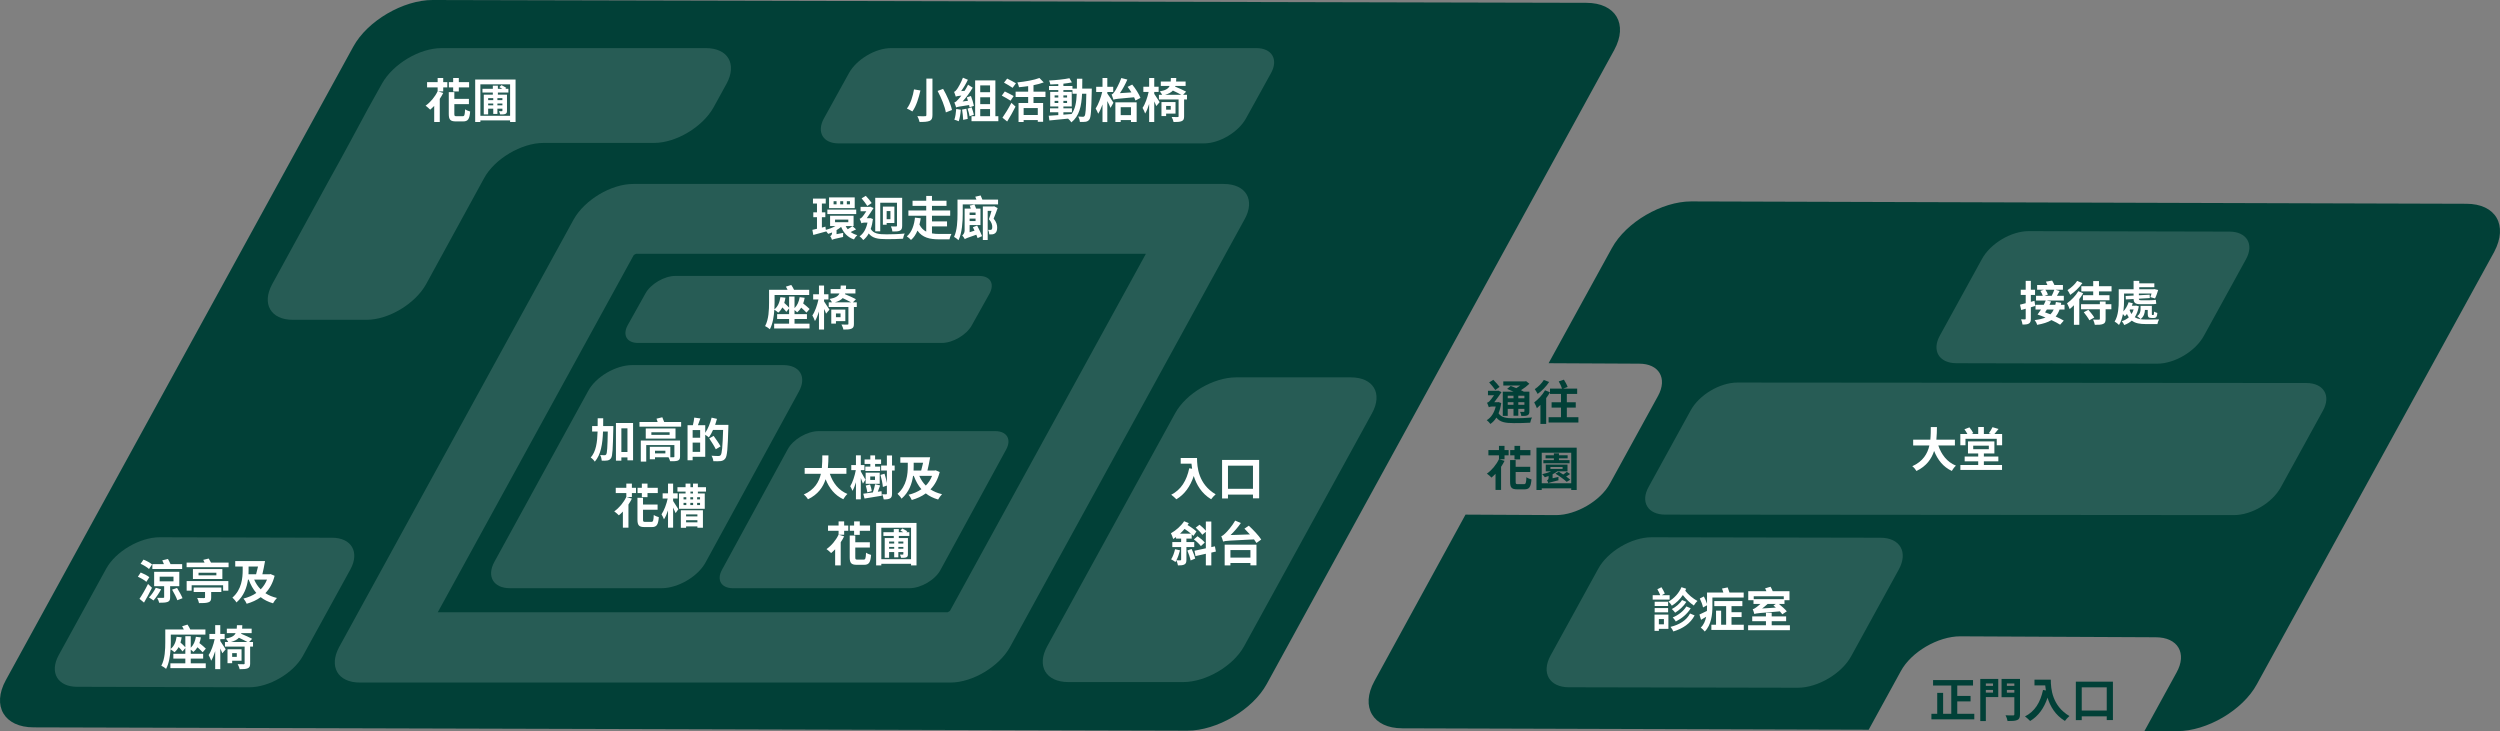 <svg width="530" height="155" viewBox="0 0 530 155" fill="none" xmlns="http://www.w3.org/2000/svg">
<rect x="0" y="0" width="530" height="155" fill="#808080" stroke="none"/>
<path d="M342.215 10.6C345.217 5.1 342.515 0.6 336.31 0.6L91.705 0C85.499 0 77.893 4.4 74.891 9.9L1.229 144.2C-1.774 149.7 0.928 154.2 7.134 154.2L251.739 154.9C257.944 154.9 265.55 150.5 268.553 145L342.215 10.6Z" fill="#014037"/>
<path d="M269.454 15.5C271.055 12.6 269.654 10.2 266.351 10.2H188.886C185.583 10.2 181.58 12.6 179.979 15.5L174.674 25.1C173.073 28 174.474 30.4 177.777 30.4H255.242C258.545 30.4 262.548 28 264.149 25.1L269.454 15.5Z" fill="white" fill-opacity="0.15"/>
<path d="M209.804 62.2C210.905 60.1 209.904 58.5 207.602 58.5H143.148C140.846 58.5 137.943 60.2 136.842 62.2L133.039 69C131.938 71.1 132.939 72.7 135.241 72.7H199.695C201.997 72.7 204.9 71 206.001 69L209.804 62.2Z" fill="white" fill-opacity="0.15"/>
<path d="M154.057 17.7C156.259 13.6 154.357 10.2 149.653 10.2H93.606C88.902 10.2 83.298 13.6 80.996 17.7L78.093 22.9C75.891 27 72.288 33.7 69.986 37.8L57.676 60.3C55.474 64.4 57.376 67.8 62.08 67.8H77.693C82.397 67.8 88.001 64.4 90.303 60.3L102.614 37.8C104.816 33.7 110.52 30.3 115.224 30.3H138.644C143.348 30.3 148.953 26.9 151.255 22.8L154.057 17.7Z" fill="white" fill-opacity="0.15"/>
<path d="M242.932 53.8L201.397 129.5C201.297 129.6 201.096 129.7 200.896 129.8H92.806L134.34 54.1C134.441 54 134.641 53.9 134.841 53.8H242.932V53.8ZM259.445 39H134.24C129.536 39 123.932 42.4 121.63 46.5L71.888 137.2C69.686 141.3 71.588 144.7 76.292 144.7H201.497C206.201 144.7 211.805 141.3 214.107 137.2L263.849 46.5C266.151 42.4 264.149 39 259.445 39Z" fill="white" fill-opacity="0.15"/>
<path d="M290.872 87.6C293.174 83.4 291.172 80 286.368 80H262.048C257.243 80 251.439 83.4 249.137 87.6L222.014 137C219.712 141.2 221.714 144.6 226.518 144.6H250.838C255.642 144.6 261.447 141.2 263.749 137L290.872 87.6Z" fill="white" fill-opacity="0.15"/>
<path d="M169.37 83C171.071 79.9 169.57 77.4 166.067 77.4H134.04C130.537 77.4 126.234 79.9 124.632 83L104.816 119.1C103.114 122.2 104.615 124.7 108.118 124.7H140.245C143.748 124.7 148.052 122.2 149.653 119.1L169.37 83Z" fill="white" fill-opacity="0.15"/>
<path d="M213.307 95.3C214.508 93.1 213.407 91.4 211.005 91.4H173.573C171.071 91.4 168.069 93.2 166.968 95.3L153.056 120.8C151.855 123 152.956 124.7 155.358 124.7H192.789C195.292 124.7 198.294 122.9 199.395 120.8L213.307 95.3Z" fill="white" fill-opacity="0.15"/>
<path d="M74.29 120.7C76.292 117 74.49 114 70.387 114L33.856 113.9C29.653 113.9 24.548 116.9 22.547 120.5L12.438 138.9C10.437 142.6 12.238 145.6 16.341 145.6L52.872 145.7C57.076 145.7 62.18 142.7 64.181 139.1L74.29 120.7Z" fill="white" fill-opacity="0.15"/>
<path d="M522.866 43.2L358.528 42.7C352.323 42.7 344.717 47.1 341.714 52.6L328.303 77L347.519 77.1C351.723 77.1 353.524 80.2 351.523 83.9L341.314 102.5C339.312 106.2 334.108 109.2 329.904 109.2L310.688 109.1L291.372 144.4C288.37 149.9 291.072 154.4 297.277 154.4L396.16 154.7L402.966 142.3C405.168 138.2 410.872 134.9 415.576 134.9L457.011 135.1C461.715 135.1 463.717 138.5 461.415 142.6L454.609 155H461.615C467.82 155 475.427 150.6 478.429 145.1L528.771 53.4C531.774 47.7 529.071 43.2 522.866 43.2Z" fill="#014037"/>
<path d="M476.127 55C477.929 51.8 476.327 49.1 472.624 49.1L430.088 49C426.385 49 421.982 51.6 420.18 54.9L411.273 71.1C409.471 74.3 411.073 77 414.776 77L457.311 77.1C461.014 77.1 465.418 74.5 467.22 71.2L476.127 55Z" fill="white" fill-opacity="0.15"/>
<path d="M492.441 87.1C494.242 83.9 492.641 81.2 488.938 81.2L368.337 81.1C364.634 81.1 360.23 83.7 358.428 87L349.521 103.2C347.719 106.4 349.321 109.1 353.024 109.1L473.625 109.2C477.328 109.2 481.732 106.6 483.533 103.3L492.441 87.1Z" fill="white" fill-opacity="0.15"/>
<path d="M402.565 120.7C404.567 117 402.766 114 398.662 114L350.121 113.9C345.918 113.9 340.814 116.9 338.812 120.6L328.703 139C326.702 142.7 328.503 145.7 332.607 145.7L381.147 145.8C385.351 145.8 390.455 142.8 392.457 139.1L402.565 120.7Z" fill="white" fill-opacity="0.15"/>
<path d="M38.62 119.59H36.15C36.01 119.25 35.79 118.83 35.61 118.5L34.4 118.79C34.51 119.03 34.64 119.32 34.75 119.59H32.3V120.63H38.62V119.59ZM32.24 119.66C31.85 119.3 31.04 118.88 30.42 118.64L29.81 119.52C30.43 119.8 31.21 120.27 31.59 120.63L32.24 119.66ZM31.66 122.36C31.24 122.02 30.44 121.61 29.83 121.37L29.23 122.27C29.86 122.54 30.65 123 31.03 123.35L31.66 122.36ZM31.38 123.8C30.81 124.96 30.09 126.2 29.57 126.95L30.53 127.75C31.11 126.78 31.71 125.64 32.22 124.61L31.38 123.8ZM33.03 124.61C32.67 125.33 32.11 126.13 31.58 126.66C31.85 126.81 32.31 127.13 32.54 127.3C33.07 126.7 33.72 125.75 34.16 124.93L33.03 124.61ZM33.85 122.26H36.78V123.24H33.85V122.26ZM38.01 124.28V121.22H32.68V124.28H34.8V126.61C34.8 126.71 34.74 126.74 34.58 126.75C34.42 126.75 33.82 126.75 33.31 126.74C33.48 127.03 33.68 127.47 33.73 127.78C34.52 127.78 35.09 127.77 35.52 127.61C35.96 127.44 36.07 127.17 36.07 126.62V124.28H38.01ZM36.48 125C36.89 125.7 37.39 126.64 37.59 127.25L38.7 126.82C38.47 126.25 37.97 125.35 37.54 124.65L36.48 125ZM41.06 125.51H43.47V126.62C43.47 126.75 43.41 126.79 43.23 126.8C43.05 126.8 42.34 126.8 41.8 126.77C41.96 127.08 42.13 127.52 42.19 127.86C43.03 127.86 43.68 127.86 44.15 127.7C44.63 127.55 44.77 127.27 44.77 126.67V125.51H46.93V124.55H41.06V125.51ZM39.57 125.22H40.63V124.08H47.3V125.22H48.41V123.19H39.57V125.22ZM45.87 121.97H42.09V121.42H45.87V121.97ZM40.9 120.64V122.75H47.14V120.64H40.9ZM44.73 119.27C44.59 118.99 44.4 118.67 44.25 118.41L43.09 118.69C43.17 118.86 43.28 119.07 43.37 119.27H39.56V120.24H48.46V119.27H44.73ZM56.6 122.88C56.29 123.68 55.84 124.37 55.27 124.94C54.68 124.36 54.22 123.66 53.89 122.88H56.6ZM52.7 120.1H54.7C54.57 120.67 54.43 121.25 54.29 121.75H52.68C52.69 121.44 52.7 121.15 52.7 120.87V120.1ZM57.35 121.7L57.13 121.75H55.62C55.82 120.92 56.03 119.86 56.19 118.94H49.87V120.1H51.45V120.86C51.45 122.48 51.25 125 49.27 126.69C49.53 126.92 49.96 127.41 50.13 127.72C51.73 126.33 52.34 124.51 52.57 122.88H52.72C53.14 123.98 53.66 124.93 54.34 125.71C53.55 126.26 52.62 126.65 51.61 126.89C51.86 127.16 52.16 127.66 52.3 128C53.41 127.67 54.42 127.23 55.27 126.6C56 127.18 56.86 127.6 57.88 127.9C58.07 127.56 58.43 127.04 58.71 126.77C57.77 126.55 56.96 126.21 56.26 125.75C57.16 124.82 57.83 123.62 58.22 122.07L57.35 121.7ZM40.44 139.63H43.07V138.6H40.44V137.74C40.66 137.9 40.89 138.1 41 138.22C41.33 137.95 41.62 137.61 41.86 137.22C42.29 137.6 42.73 138.01 42.97 138.28L43.64 137.51C43.33 137.19 42.78 136.74 42.27 136.33C42.41 135.97 42.52 135.56 42.59 135.13L41.53 135C41.38 135.95 41.03 136.76 40.44 137.32V134.87H39.29V137.22C39.04 136.94 38.64 136.55 38.26 136.22C38.37 135.88 38.45 135.51 38.51 135.11L37.44 135C37.29 136.08 36.91 137.01 36.17 137.58C36.2 137.07 36.21 136.59 36.21 136.16V134.54H43.55V133.44H40.34C40.18 133.1 39.97 132.73 39.75 132.41L38.61 132.77C38.74 132.97 38.86 133.2 38.97 133.44H35.04V136.15C35.04 137.62 34.98 139.71 34.2 141.13C34.48 141.25 35 141.6 35.21 141.8C35.82 140.67 36.07 139.07 36.16 137.65C36.42 137.82 36.82 138.11 36.99 138.28C37.34 137.99 37.63 137.62 37.87 137.18C38.2 137.51 38.52 137.86 38.7 138.11L39.29 137.39V138.6H36.75V139.63H39.29V140.62H36.12V141.64H43.62V140.62H40.44V139.63ZM46.7 135.49H47.63V134.39H46.7V132.53H45.62V134.39H44.39V135.49H45.51C45.26 136.68 44.77 138.09 44.22 138.87C44.4 139.19 44.67 139.73 44.77 140.07C45.09 139.57 45.37 138.84 45.62 138.04V141.86H46.7V137.49C46.88 137.86 47.04 138.22 47.13 138.49L47.85 137.65C47.69 137.38 47.02 136.35 46.7 135.9V135.49ZM50.2 138.46V139.25H49.22V138.46H50.2ZM51.21 140.08V137.64H48.23V140.6H49.22V140.08H51.21ZM48.98 136.1C49.76 135.88 50.29 135.6 50.65 135.2C51.27 135.5 51.97 135.83 52.45 136.1H48.98ZM53.64 136.1H52.81L53.46 135.43C52.91 135.12 51.91 134.69 51.12 134.36L51.17 134.22H53.35V133.28H51.33C51.35 133.05 51.36 132.8 51.37 132.54H50.23C50.22 132.8 50.21 133.05 50.19 133.28H48.09V134.22H49.96C49.69 134.8 49.11 135.15 47.87 135.38C48.04 135.55 48.26 135.85 48.38 136.1H47.69V137.08H51.86V140.65C51.86 140.78 51.81 140.82 51.65 140.82C51.48 140.82 50.92 140.82 50.39 140.8C50.55 141.1 50.75 141.56 50.8 141.87C51.57 141.87 52.12 141.85 52.51 141.68C52.92 141.51 53.03 141.22 53.03 140.67V137.08H53.64V136.1Z" fill="white"/>
<path d="M96.07 19.39H97.27V18.53H99.45V17.41H97.27V16.53H96.07V17.41H95.16V18.53H96.07V19.39ZM93.96 16.53H92.78V17.41H90.54V18.53H92.78V19.34C92.22 20.53 91.25 21.69 90.22 22.41C90.5 22.6 90.98 23.02 91.2 23.25C91.48 23.02 91.76 22.74 92.05 22.45V25.87H93.23V20.96C93.51 20.55 93.75 20.13 93.96 19.71L92.88 19.37H93.96V18.53H94.83V17.41H93.96V16.53ZM96.81 24.64C96.38 24.64 96.32 24.58 96.32 24.14V22.07H99.41V20.96H96.32V19.53H95.14V24.14C95.14 25.37 95.47 25.74 96.66 25.74H98.18C99.22 25.74 99.54 25.25 99.67 23.64C99.35 23.56 98.86 23.36 98.6 23.17C98.54 24.4 98.47 24.64 98.07 24.64H96.81ZM106.51 21.23H105.45V20.81H106.51V21.23ZM105.45 22.33V21.95H106.51V22.33H105.45ZM103.49 22.33V21.95H104.57V22.33H103.49ZM104.57 20.81V21.23H103.49V20.81H104.57ZM107.78 19.62V18.83H107.13L107.34 18.63C107.09 18.46 106.65 18.22 106.31 18.05L105.87 18.47C106.06 18.57 106.29 18.7 106.5 18.83H105.55V18.16H104.48V18.83H102.28V19.62H104.48V20.07H102.56V24.25H103.49V23.04H104.57V24.15H105.45V23.04H106.51V23.46C106.51 23.55 106.48 23.57 106.38 23.58C106.3 23.58 106.03 23.58 105.78 23.57C105.87 23.77 105.99 24.04 106.03 24.26C106.52 24.26 106.89 24.26 107.14 24.15C107.41 24.03 107.48 23.86 107.48 23.46V20.07H105.55V19.62H107.78ZM101.84 24.55V17.88H108.14V24.55H101.84ZM100.74 16.86V25.87H101.84V25.52H108.14V25.87H109.3V16.86H100.74Z" fill="white"/>
<path d="M196.39 16.67V24.38C196.39 24.57 196.31 24.64 196.09 24.64C195.87 24.65 195.13 24.65 194.48 24.62C194.66 24.95 194.88 25.51 194.95 25.86C195.92 25.86 196.6 25.82 197.07 25.63C197.51 25.44 197.68 25.11 197.68 24.38V16.67H196.39ZM198.77 19.28C199.56 20.74 200.32 22.62 200.52 23.83L201.82 23.32C201.57 22.07 200.75 20.26 199.94 18.84L198.77 19.28ZM193.77 18.95C193.56 20.25 193.06 22 192.26 23.01C192.57 23.15 193.12 23.43 193.42 23.63C194.25 22.53 194.79 20.67 195.13 19.18L193.77 18.95ZM206.47 22.44C206.37 21.9 206.1 21.02 205.84 20.35L204.97 20.63C205.05 20.86 205.14 21.11 205.21 21.37L204.07 21.51C204.85 20.65 205.62 19.61 206.22 18.59L205.23 17.96C205.02 18.4 204.76 18.84 204.5 19.26L203.76 19.31C204.29 18.6 204.8 17.73 205.19 16.91L204.14 16.47C203.75 17.54 203.08 18.65 202.87 18.93C202.64 19.23 202.47 19.42 202.26 19.47C202.39 19.76 202.56 20.26 202.62 20.48C202.77 20.41 203.01 20.35 203.81 20.26C203.52 20.65 203.27 20.93 203.14 21.07C202.82 21.44 202.59 21.65 202.32 21.71C202.46 22.01 202.64 22.57 202.7 22.78C202.94 22.66 203.3 22.59 205.45 22.27C205.49 22.45 205.53 22.61 205.54 22.76L206.47 22.44ZM202.72 23.1C202.66 23.9 202.54 24.8 202.32 25.38C202.57 25.44 203.04 25.6 203.25 25.71C203.46 25.11 203.63 24.15 203.69 23.26L202.72 23.1ZM203.96 23.23C204.07 23.92 204.18 24.83 204.19 25.41L205.15 25.21C205.12 24.62 205 23.75 204.87 23.05L203.96 23.23ZM205.12 23.03C205.29 23.54 205.49 24.21 205.54 24.65L206.46 24.33C206.36 23.89 206.18 23.25 205.98 22.75L205.12 23.03ZM207.81 23.12H209.89V24.63H207.81V23.12ZM209.89 18.11V19.55H207.81V18.11H209.89ZM209.89 22.07H207.81V20.62H209.89V22.07ZM211.02 24.63V17.04H206.73V24.63H205.96V25.7H211.65V24.63H211.02ZM215.38 17.66C214.95 17.38 214.08 16.94 213.52 16.66L212.85 17.52C213.43 17.85 214.28 18.32 214.67 18.62L215.38 17.66ZM214.9 20.36C214.46 20.09 213.57 19.66 213.02 19.39L212.38 20.27C212.97 20.59 213.83 21.06 214.24 21.35L214.9 20.36ZM213.52 25.76C214.13 24.79 214.76 23.65 215.29 22.6L214.42 21.8C213.82 22.96 213.05 24.2 212.52 24.95L213.52 25.76ZM220.01 24.38H217.01V22.91H220.01V24.38ZM221.64 20.57V19.43H219.1V18.06C219.88 17.91 220.63 17.71 221.27 17.47L220.36 16.53C219.26 16.97 217.38 17.3 215.68 17.47C215.82 17.74 215.98 18.2 216.03 18.49C216.65 18.43 217.32 18.36 217.97 18.26V19.43H215.31V20.57H217.97V21.83H215.93V25.87H217.01V25.46H220.01V25.82H221.14V21.83H219.1V20.57H221.64ZM225.44 23.8H227.25V22.96H225.44V22.57H227.21V19.48H225.44V19.09H227.36V19.87H228.27C228.2 21.66 227.96 23.09 227.18 24.17C226.6 24.22 226.01 24.27 225.44 24.31V23.8ZM223.58 21.83V21.38H224.36V21.83H223.58ZM226.22 21.38V21.83H225.44V21.38H226.22ZM225.44 20.67V20.23H226.22V20.67H225.44ZM223.58 20.23H224.36V20.67H223.58V20.23ZM229.43 18.78C229.45 18.12 229.45 17.42 229.45 16.69H228.31C228.31 17.43 228.31 18.12 228.3 18.78H227.36V18.23H225.44V17.74C226.09 17.67 226.71 17.58 227.24 17.47L226.72 16.58C225.62 16.82 223.89 16.99 222.41 17.07C222.52 17.3 222.63 17.67 222.67 17.91C223.21 17.9 223.78 17.87 224.36 17.83V18.23H222.39V19.09H224.36V19.48H222.64V22.57H224.36V22.96H222.6V23.8H224.36V24.4C223.59 24.45 222.89 24.5 222.33 24.54L222.47 25.54C223.55 25.45 224.99 25.3 226.43 25.15C226.69 25.37 226.98 25.7 227.13 25.94C228.81 24.61 229.27 22.55 229.4 19.87H230.3C230.24 23.1 230.14 24.32 229.93 24.59C229.84 24.72 229.74 24.76 229.59 24.76C229.4 24.76 229.02 24.75 228.58 24.71C228.78 25.04 228.91 25.52 228.93 25.85C229.41 25.86 229.87 25.87 230.17 25.81C230.5 25.74 230.73 25.64 230.96 25.31C231.28 24.85 231.36 23.4 231.45 19.31C231.45 19.17 231.46 18.78 231.46 18.78H229.43ZM234.75 19.5H236V18.4H234.75V16.54H233.73V18.4H232.39V19.5H233.67C233.39 20.7 232.86 22.12 232.28 23.01C232.45 23.3 232.7 23.76 232.82 24.11C233.16 23.6 233.46 22.9 233.73 22.14V25.88H234.75V21.42C235.02 21.94 235.28 22.48 235.43 22.87L236.05 21.78C235.89 21.49 235.09 20.28 234.75 19.83V19.5ZM241.78 20.75C241.47 19.96 240.76 18.81 240.03 17.93L239.05 18.41C239.32 18.76 239.61 19.17 239.86 19.59L237.42 19.75C238 18.91 238.56 17.88 239 16.87L237.72 16.54C237.28 17.78 236.56 19.06 236.31 19.4C236.06 19.76 235.89 19.96 235.66 20.02C235.79 20.33 235.99 20.9 236.05 21.13C236.44 20.98 236.99 20.92 240.43 20.62C240.55 20.87 240.65 21.1 240.72 21.31L241.78 20.75ZM239.77 22.73V24.41H237.59V22.73H239.77ZM236.46 25.87H237.59V25.46H239.77V25.86H240.97V21.69H236.46V25.87ZM244.7 19.49H245.63V18.39H244.7V16.53H243.62V18.39H242.39V19.49H243.51C243.26 20.68 242.77 22.09 242.22 22.87C242.4 23.19 242.67 23.73 242.77 24.07C243.09 23.57 243.37 22.84 243.62 22.04V25.86H244.7V21.49C244.88 21.86 245.04 22.22 245.13 22.49L245.85 21.65C245.69 21.38 245.02 20.35 244.7 19.9V19.49ZM248.2 22.46V23.25H247.22V22.46H248.2ZM249.21 24.08V21.64H246.23V24.6H247.22V24.08H249.21ZM246.98 20.1C247.76 19.88 248.29 19.6 248.65 19.2C249.27 19.5 249.97 19.83 250.45 20.1H246.98ZM251.64 20.1H250.81L251.46 19.43C250.91 19.12 249.91 18.69 249.12 18.36L249.17 18.22H251.35V17.28H249.33C249.35 17.05 249.36 16.8 249.37 16.54H248.23C248.22 16.8 248.21 17.05 248.19 17.28H246.09V18.22H247.96C247.69 18.8 247.11 19.15 245.87 19.38C246.04 19.55 246.26 19.85 246.38 20.1H245.69V21.08H249.86V24.65C249.86 24.78 249.81 24.82 249.65 24.82C249.48 24.82 248.92 24.82 248.39 24.8C248.55 25.1 248.75 25.56 248.8 25.87C249.57 25.87 250.12 25.85 250.51 25.68C250.92 25.51 251.03 25.22 251.03 24.67V21.08H251.64V20.1Z" fill="white"/>
<path d="M180.19 43.32H179.53V42.65H180.19V43.32ZM178.76 43.32H178.13V42.65H178.76V43.32ZM177.35 43.32H176.72V42.65H177.35V43.32ZM181.2 41.85H175.76V44.12H181.2V41.85ZM181.52 44.44H175.4V45.38H181.52V44.44ZM177.03 46.55H179.84V47.11H177.03V46.55ZM180.71 47.93C180.46 48.13 180.08 48.39 179.72 48.6C179.55 48.4 179.4 48.17 179.29 47.92H180.96V45.73H175.98V47.92H177.13C176.53 48.26 175.79 48.54 175.08 48.73L174.99 48.05L174.24 48.25V46.04H174.97V45.01H174.24V43.15H175.06V42.11H172.35V43.15H173.2V45.01H172.42V46.04H173.2V48.5C172.83 48.59 172.51 48.67 172.22 48.73L172.42 49.81C173.23 49.59 174.21 49.34 175.13 49.07L175.12 49C175.29 49.19 175.47 49.41 175.58 49.58C175.85 49.49 176.12 49.4 176.4 49.28V49.37C176.4 49.77 176.18 49.97 176 50.05C176.14 50.24 176.33 50.62 176.38 50.85C176.57 50.73 176.9 50.64 178.74 50.24C178.72 50.02 178.73 49.63 178.76 49.37L177.35 49.64V48.78C177.71 48.57 178.03 48.35 178.32 48.1C178.84 49.38 179.7 50.31 181.04 50.76C181.18 50.47 181.5 50.07 181.74 49.85C181.2 49.71 180.74 49.48 180.34 49.19C180.71 49.03 181.1 48.83 181.49 48.63L180.71 47.93ZM186.61 42.98H190.16V47.82C190.16 47.97 190.11 48.01 189.96 48.01C189.82 48.02 189.32 48.02 188.87 47.99C189.02 48.29 189.17 48.77 189.19 49.08C189.94 49.09 190.45 49.07 190.8 48.89C191.16 48.7 191.26 48.4 191.26 47.84V41.94H185.55V49.04H186.61V42.98ZM187.97 46.47V44.74H188.77V46.47H187.97ZM189.61 43.8H187.17V47.65H187.97V47.27H189.61V43.8ZM184.8 43.04C184.53 42.62 184.01 42 183.55 41.52L182.66 42.05C183.08 42.55 183.62 43.25 183.87 43.67L184.8 43.04ZM184.57 46.24L184.39 46.26H183.75C184.25 45.58 184.84 44.66 185.19 44.11L184.47 43.8L184.35 43.85H182.44V44.79H183.66C183.31 45.33 182.92 45.89 182.75 46.06C182.57 46.26 182.4 46.33 182.24 46.38C182.35 46.59 182.56 47.09 182.62 47.34C182.71 47.26 183 47.19 183.23 47.19H183.91C183.63 48.54 183.06 49.52 182.23 50.1C182.46 50.25 182.85 50.66 183.01 50.89C183.45 50.55 183.85 50.09 184.17 49.49C184.95 50.51 186.1 50.7 187.94 50.7C189.11 50.7 190.39 50.68 191.44 50.61C191.49 50.29 191.65 49.76 191.81 49.51C190.68 49.63 189.03 49.68 187.96 49.68C186.31 49.68 185.18 49.55 184.59 48.53C184.81 47.92 184.97 47.22 185.06 46.44L184.57 46.24ZM197.58 48H200.77V46.94H197.58V45.73H201.44V44.62H197.58V43.65H200.66V42.56H197.58V41.54H196.36V42.56H193.46V43.65H196.36V44.62H192.58V45.73H196.36V49.1C195.77 48.8 195.27 48.33 194.92 47.6C195.04 47.16 195.13 46.71 195.2 46.28L193.97 46.14C193.83 47.54 193.36 49.22 192.24 50.11C192.51 50.27 192.93 50.64 193.13 50.87C193.74 50.38 194.17 49.68 194.5 48.89C195.55 50.39 197.12 50.74 199.11 50.74H201.29C201.35 50.4 201.54 49.86 201.71 49.59C201.13 49.6 199.63 49.61 199.18 49.6C198.62 49.6 198.08 49.57 197.58 49.48V48ZM206.82 45.06V45.58H205.56V45.06H206.82ZM205.56 46.87V46.34H206.82V46.87H205.56ZM206.25 48.17C206.36 48.39 206.49 48.64 206.6 48.9L205.56 49.23V47.71H207.86V44.22H206.93C206.84 43.94 206.71 43.63 206.58 43.36L205.58 43.59C205.65 43.77 205.74 44 205.81 44.22H204.5V48.89C204.5 49.4 204.2 49.75 203.99 49.92C204.16 50.09 204.44 50.47 204.54 50.7C204.74 50.55 205.08 50.41 206.98 49.76C207.09 50.03 207.19 50.28 207.25 50.48L208.2 50.06C207.99 49.48 207.52 48.52 207.16 47.82L206.25 48.17ZM210.75 43.72L210.58 43.77H208.36V50.88H209.39V44.7H210.2C210.04 45.26 209.85 45.94 209.65 46.47C210.23 47.12 210.36 47.69 210.36 48.13C210.36 48.38 210.32 48.59 210.2 48.67C210.13 48.72 210.03 48.74 209.92 48.74C209.8 48.75 209.65 48.75 209.47 48.73C209.62 49 209.72 49.42 209.73 49.7C209.96 49.71 210.22 49.7 210.4 49.68C210.61 49.65 210.8 49.58 210.95 49.46C211.27 49.23 211.4 48.83 211.4 48.23C211.4 47.7 211.25 47.06 210.65 46.35C210.93 45.68 211.25 44.84 211.5 44.12L210.75 43.72ZM208.26 42.31C208.16 42.02 208.02 41.7 207.9 41.44L206.76 41.7C206.84 41.88 206.92 42.1 207 42.31H202.99V45.34C202.99 46.78 202.93 48.82 202.26 50.22C202.5 50.34 203 50.71 203.2 50.92C203.97 49.37 204.1 46.93 204.1 45.33V43.33H211.59V42.31H208.26Z" fill="white"/>
<path d="M168.44 67.63H171.07V66.6H168.44V65.74C168.66 65.9 168.89 66.1 169 66.22C169.33 65.95 169.62 65.61 169.86 65.22C170.29 65.6 170.73 66.01 170.97 66.28L171.64 65.51C171.33 65.19 170.78 64.74 170.27 64.33C170.41 63.97 170.52 63.56 170.59 63.13L169.53 63C169.38 63.95 169.03 64.76 168.44 65.32V62.87H167.29V65.22C167.04 64.94 166.64 64.55 166.26 64.22C166.37 63.88 166.45 63.51 166.51 63.11L165.44 63C165.29 64.08 164.91 65.01 164.17 65.58C164.2 65.07 164.21 64.59 164.21 64.16V62.54H171.55V61.44H168.34C168.18 61.1 167.97 60.73 167.75 60.41L166.61 60.77C166.74 60.97 166.86 61.2 166.97 61.44H163.04V64.15C163.04 65.62 162.98 67.71 162.2 69.13C162.48 69.25 163 69.6 163.21 69.8C163.82 68.67 164.07 67.07 164.16 65.65C164.42 65.82 164.82 66.11 164.99 66.28C165.34 65.99 165.63 65.62 165.87 65.18C166.2 65.51 166.52 65.86 166.7 66.11L167.29 65.39V66.6H164.75V67.63H167.29V68.62H164.12V69.64H171.62V68.62H168.44V67.63ZM174.7 63.49H175.63V62.39H174.7V60.53H173.62V62.39H172.39V63.49H173.51C173.26 64.68 172.77 66.09 172.22 66.87C172.4 67.19 172.67 67.73 172.77 68.07C173.09 67.57 173.37 66.84 173.62 66.04V69.86H174.7V65.49C174.88 65.86 175.04 66.22 175.13 66.49L175.85 65.65C175.69 65.38 175.02 64.35 174.7 63.9V63.49ZM178.2 66.46V67.25H177.22V66.46H178.2ZM179.21 68.08V65.64H176.23V68.6H177.22V68.08H179.21ZM176.98 64.1C177.76 63.88 178.29 63.6 178.65 63.2C179.27 63.5 179.97 63.83 180.45 64.1H176.98ZM181.64 64.1H180.81L181.46 63.43C180.91 63.12 179.91 62.69 179.12 62.36L179.17 62.22H181.35V61.28H179.33C179.35 61.05 179.36 60.8 179.37 60.54H178.23C178.22 60.8 178.21 61.05 178.19 61.28H176.09V62.22H177.96C177.69 62.8 177.11 63.15 175.87 63.38C176.04 63.55 176.26 63.85 176.38 64.1H175.69V65.08H179.86V68.65C179.86 68.78 179.81 68.82 179.65 68.82C179.48 68.82 178.92 68.82 178.39 68.8C178.55 69.1 178.75 69.56 178.8 69.87C179.57 69.87 180.12 69.85 180.51 69.68C180.92 69.51 181.03 69.22 181.03 68.67V65.08H181.64V64.1Z" fill="white"/>
<path d="M127.87 90.32C127.88 89.78 127.88 89.23 127.88 88.67H126.71C126.71 89.24 126.71 89.79 126.7 90.32H125.53V91.48H126.69C126.62 93.82 126.35 95.73 125.23 97C125.53 97.18 125.92 97.58 126.1 97.87C127.39 96.39 127.74 94.15 127.84 91.48H128.85C128.79 94.82 128.71 96.06 128.52 96.33C128.42 96.47 128.33 96.51 128.18 96.51C127.99 96.51 127.63 96.5 127.23 96.47C127.44 96.81 127.55 97.33 127.57 97.66C128.04 97.68 128.49 97.68 128.78 97.62C129.11 97.55 129.32 97.45 129.55 97.11C129.86 96.65 129.93 95.12 130.02 90.86C130.03 90.71 130.03 90.32 130.03 90.32H127.87ZM131.73 95.82V90.81H133.02V95.82H131.73ZM130.58 89.67V97.66H131.73V96.97H133.02V97.59H134.21V89.67H130.58ZM141.06 96.12H138.86V95.55H141.06V96.12ZM144.17 93.39H135.85V97.86H137V94.35H142.97V96.77C142.97 96.9 142.91 96.94 142.77 96.94C142.67 96.95 142.32 96.95 141.97 96.94H142.11V94.72H137.76V97.36H138.86V96.94H141.72C141.85 97.18 142.01 97.52 142.07 97.78C142.76 97.79 143.3 97.78 143.66 97.66C144.04 97.51 144.17 97.3 144.17 96.78V93.39ZM141.96 92.19H138.09V91.64H141.96V92.19ZM143.21 90.84H136.9V92.98H143.21V90.84ZM140.8 89.46C140.68 89.14 140.52 88.77 140.41 88.46L139.18 88.76C139.26 88.97 139.34 89.22 139.42 89.46H135.57V90.46H144.4V89.46H140.8ZM146.84 95.79V93.83H148.43V95.79H146.84ZM148.43 92.8H146.84V91.18H148.43V92.8ZM151.61 90.07C151.76 89.65 151.89 89.23 152 88.8L150.86 88.54C150.57 89.71 150.09 90.92 149.51 91.76V90.14H147.96C148.13 89.71 148.31 89.21 148.48 88.71L147.18 88.53C147.14 89 147.02 89.64 146.89 90.14H145.76V97.57H146.84V96.84H149.51V92.17C149.78 92.35 150.12 92.58 150.28 92.73C150.59 92.3 150.9 91.75 151.16 91.15H153.3C153.19 94.68 153.06 96.18 152.77 96.5C152.64 96.63 152.53 96.67 152.33 96.67C152.07 96.67 151.48 96.67 150.84 96.61C151.05 96.94 151.21 97.44 151.23 97.77C151.82 97.79 152.42 97.8 152.8 97.75C153.2 97.68 153.48 97.57 153.76 97.2C154.17 96.67 154.28 95.08 154.41 90.61C154.42 90.47 154.42 90.07 154.42 90.07H151.61ZM152.76 94.63C152.45 94.05 151.79 93.1 151.29 92.41L150.36 92.94C150.85 93.67 151.47 94.65 151.75 95.25L152.76 94.63ZM136.07 105.39H137.27V104.53H139.45V103.41H137.27V102.53H136.07V103.41H135.16V104.53H136.07V105.39ZM133.96 102.53H132.78V103.41H130.54V104.53H132.78V105.34C132.22 106.53 131.25 107.69 130.22 108.41C130.5 108.6 130.98 109.02 131.2 109.25C131.48 109.02 131.76 108.74 132.05 108.45V111.87H133.23V106.96C133.51 106.55 133.75 106.13 133.96 105.71L132.88 105.37H133.96V104.53H134.83V103.41H133.96V102.53ZM136.81 110.64C136.38 110.64 136.32 110.58 136.32 110.14V108.07H139.41V106.96H136.32V105.53H135.14V110.14C135.14 111.37 135.47 111.74 136.66 111.74H138.18C139.22 111.74 139.54 111.25 139.67 109.64C139.35 109.56 138.86 109.36 138.6 109.17C138.54 110.4 138.47 110.64 138.07 110.64H136.81ZM142.7 105.69H143.66V104.59H142.7V102.53H141.62V104.59H140.48V105.69H141.55C141.3 106.87 140.79 108.25 140.24 109.04C140.41 109.32 140.65 109.78 140.76 110.1C141.08 109.62 141.37 108.95 141.62 108.21V111.86H142.7V107.6C142.91 108.03 143.12 108.49 143.23 108.78L143.81 107.95C143.65 107.69 142.98 106.61 142.7 106.21V105.69ZM147.85 109.05V109.48H145.45V109.05H147.85ZM145.45 110.73V110.28H147.85V110.73H145.45ZM144.34 111.9H145.45V111.59H147.85V111.88H149.02V108.17H144.34V111.9ZM146.92 104.61H146.37V104.22H146.92V104.61ZM148.41 105.87H147.79V105.41H148.41V105.87ZM148.41 107.08H147.79V106.61H148.41V107.08ZM144.91 106.61H145.5V107.08H144.91V106.61ZM144.91 105.41H145.5V105.87H144.91V105.41ZM146.94 106.61V107.08H146.35V106.61H146.94ZM146.94 105.41V105.87H146.35V105.41H146.94ZM149.67 104.22V103.29H147.95V102.53H146.92V103.29H146.37V102.53H145.34V103.29H143.62V104.22H145.34V104.61H143.95V107.87H149.41V104.61H147.95V104.22H149.67Z" fill="white"/>
<path d="M179.44 100.44V99.21H175.51C175.61 98.28 175.62 97.36 175.63 96.54H174.33C174.32 97.36 174.33 98.27 174.23 99.21H170.59V100.44H174.03C173.64 102.16 172.69 103.82 170.4 104.84C170.75 105.09 171.1 105.52 171.29 105.85C173.41 104.83 174.49 103.27 175.03 101.6C175.81 103.53 176.97 104.99 178.78 105.84C178.97 105.5 179.36 104.97 179.66 104.72C177.79 103.96 176.58 102.39 175.92 100.44H179.44ZM184.51 98.92H183.45V99.85H186.59V98.92H185.52V98.35H186.79V97.41H185.52V96.54H184.51V97.41H183.29V98.35H184.51V98.92ZM185.5 101.75H184.49V101.01H185.5V101.75ZM186.5 100.2H183.52V102.56H186.5V100.2ZM184.82 104.11C184.78 103.74 184.61 103.16 184.45 102.71L183.54 102.94C183.69 103.4 183.83 104.01 183.87 104.38L184.82 104.11ZM183.48 101.7C183.35 101.44 182.73 100.34 182.49 99.95V99.67H183.26V98.59H182.49V96.53H181.46V98.59H180.47V99.67H181.43C181.21 100.87 180.75 102.3 180.25 103.08C180.4 103.34 180.63 103.76 180.72 104.06C181 103.6 181.25 102.95 181.46 102.24V105.86H182.49V101.34C182.67 101.78 182.85 102.24 182.94 102.53L183.48 101.7ZM186.09 104.25C186.25 103.85 186.43 103.37 186.59 102.91L185.52 102.66C185.43 103.18 185.23 103.9 185.05 104.38L185.09 104.39C184.3 104.5 183.57 104.6 183.01 104.67L183.28 105.69C184.3 105.52 185.66 105.31 186.94 105.09L186.88 104.13L186.09 104.25ZM189.67 98.69H189.11V96.56H188.02V98.69H186.8V99.75H188.02V102.41C187.91 101.81 187.72 101.05 187.52 100.43L186.66 100.68C186.9 101.51 187.12 102.58 187.17 103.24L188.02 102.94V104.62C188.02 104.75 187.98 104.79 187.85 104.8C187.73 104.8 187.38 104.8 187.01 104.78C187.15 105.09 187.31 105.58 187.35 105.88C187.97 105.88 188.41 105.83 188.71 105.65C189.02 105.46 189.11 105.16 189.11 104.62V99.75H189.67V98.69ZM197.6 100.88C197.29 101.68 196.84 102.37 196.27 102.94C195.68 102.36 195.22 101.66 194.89 100.88H197.6ZM193.7 98.1H195.7C195.57 98.67 195.43 99.25 195.29 99.75H193.68C193.69 99.44 193.7 99.15 193.7 98.87V98.1ZM198.35 99.7L198.13 99.75H196.62C196.82 98.92 197.03 97.86 197.19 96.94H190.87V98.1H192.45V98.86C192.45 100.48 192.25 103 190.27 104.69C190.53 104.92 190.96 105.41 191.13 105.72C192.73 104.33 193.34 102.51 193.57 100.88H193.72C194.14 101.98 194.66 102.93 195.34 103.71C194.55 104.26 193.62 104.65 192.61 104.89C192.86 105.16 193.16 105.66 193.3 106C194.41 105.67 195.42 105.23 196.27 104.6C197 105.18 197.86 105.6 198.88 105.9C199.07 105.56 199.43 105.04 199.71 104.77C198.77 104.55 197.96 104.21 197.26 103.75C198.16 102.82 198.83 101.62 199.22 100.07L198.35 99.7ZM181.07 113.39H182.27V112.53H184.45V111.41H182.27V110.53H181.07V111.41H180.16V112.53H181.07V113.39ZM178.96 110.53H177.78V111.41H175.54V112.53H177.78V113.34C177.22 114.53 176.25 115.69 175.22 116.41C175.5 116.6 175.98 117.02 176.2 117.25C176.48 117.02 176.76 116.74 177.05 116.45V119.87H178.23V114.96C178.51 114.55 178.75 114.13 178.96 113.71L177.88 113.37H178.96V112.53H179.83V111.41H178.96V110.53ZM181.81 118.64C181.38 118.64 181.32 118.58 181.32 118.14V116.07H184.41V114.96H181.32V113.53H180.14V118.14C180.14 119.37 180.47 119.74 181.66 119.74H183.18C184.22 119.74 184.54 119.25 184.67 117.64C184.35 117.56 183.86 117.36 183.6 117.17C183.54 118.4 183.47 118.64 183.07 118.64H181.81ZM191.51 115.23H190.45V114.81H191.51V115.23ZM190.45 116.33V115.95H191.51V116.33H190.45ZM188.49 116.33V115.95H189.57V116.33H188.49ZM189.57 114.81V115.23H188.49V114.81H189.57ZM192.78 113.62V112.83H192.13L192.34 112.63C192.09 112.46 191.65 112.22 191.31 112.05L190.87 112.47C191.06 112.57 191.29 112.7 191.5 112.83H190.55V112.16H189.48V112.83H187.28V113.62H189.48V114.07H187.56V118.25H188.49V117.04H189.57V118.15H190.45V117.04H191.51V117.46C191.51 117.55 191.48 117.57 191.38 117.58C191.3 117.58 191.03 117.58 190.78 117.57C190.87 117.77 190.99 118.04 191.03 118.26C191.52 118.26 191.89 118.26 192.14 118.15C192.41 118.03 192.48 117.86 192.48 117.46V114.07H190.55V113.62H192.78ZM186.84 118.55V111.88H193.14V118.55H186.84ZM185.74 110.86V119.87H186.84V119.52H193.14V119.87H194.3V110.86H185.74Z" fill="white"/>
<path d="M250.31 97.09V98.3H252.59C252.62 98.64 252.66 99 252.73 99.38L252.12 99.27C251.57 101.9 250.38 103.83 248.3 104.88C248.61 105.11 249.17 105.6 249.39 105.85C251.13 104.81 252.33 103.15 253.08 100.91C253.63 102.7 254.69 104.59 256.76 105.84C256.97 105.53 257.46 105.01 257.72 104.8C254.04 102.63 253.77 98.98 253.77 97.09H250.31ZM260.33 103.63V98.72H265.63V103.63H260.33ZM259.08 97.51V105.67H260.33V104.86H265.63V105.65H266.94V97.51H259.08ZM250.16 113.14C250.5 112.82 250.83 112.49 251.13 112.13C251.62 112.45 252.1 112.8 252.49 113.14H250.16ZM253.18 115.98V114.92H251.52V114.18H252.64V113.27C252.77 113.39 252.9 113.51 253 113.62L253.65 112.68C253.22 112.27 252.51 111.75 251.76 111.31C251.86 111.18 251.95 111.04 252.03 110.91L251.03 110.5C250.39 111.51 249.27 112.47 248.24 113.05C248.39 113.35 248.65 114 248.72 114.27C248.91 114.14 249.12 114 249.32 113.84V114.18H250.4V114.92H248.53V115.98H250.4V118.64C250.4 118.76 250.35 118.79 250.24 118.79C250.12 118.79 249.75 118.79 249.4 118.78C249.7 118.19 249.98 117.4 250.16 116.67L249.11 116.43C248.94 117.2 248.64 118.03 248.28 118.58C248.54 118.7 248.98 118.98 249.19 119.15C249.26 119.04 249.32 118.92 249.39 118.8C249.54 119.11 249.68 119.57 249.73 119.87C250.34 119.87 250.78 119.84 251.1 119.66C251.43 119.48 251.52 119.19 251.52 118.66V115.98H253.18ZM255.41 115.02C255.1 114.61 254.41 114.05 253.87 113.68L253.1 114.36C253.64 114.75 254.29 115.36 254.58 115.77L255.41 115.02ZM251.72 116.71C252.01 117.39 252.31 118.27 252.41 118.82L253.38 118.42C253.26 117.88 252.94 117.03 252.61 116.38L251.72 116.71ZM257.77 116.93L257.56 115.82L256.8 115.99V110.56H255.64V112.53C255.32 112.12 254.76 111.61 254.3 111.24L253.49 111.86C254 112.31 254.62 112.94 254.88 113.37L255.64 112.74V116.24L253.23 116.76L253.45 117.89L255.64 117.4V119.86H256.8V117.15L257.77 116.93ZM265.09 116.61V118.21H260.85V116.61H265.09ZM259.63 119.86H260.85V119.35H265.09V119.85H266.37V115.47H259.63V119.86ZM263.82 112.07C264.19 112.44 264.59 112.86 264.98 113.3L260.88 113.43C261.64 112.7 262.43 111.81 263.06 110.88L261.86 110.37C261.18 111.57 260.09 112.78 259.74 113.09C259.41 113.41 259.17 113.6 258.91 113.67C259.05 113.98 259.24 114.57 259.3 114.81C259.83 114.63 260.54 114.61 265.85 114.35C266.06 114.63 266.24 114.89 266.37 115.11L267.38 114.38C266.86 113.54 265.67 112.31 264.75 111.45L263.82 112.07Z" fill="white"/>
<path d="M353.96 126.18H352.3L352.94 125.82C352.78 125.45 352.49 124.9 352.23 124.49L351.36 124.92C351.58 125.3 351.83 125.8 351.97 126.18H350.37V127.12H353.96V126.18ZM353.64 127.57H350.79V128.47H353.64V127.57ZM350.79 129.81H353.64V128.91H350.79V129.81ZM352.75 131.24V132.36H351.68V131.24H352.75ZM353.7 130.29H350.76V133.74H351.68V133.32H353.7V130.29ZM358.29 130.06C357.53 131.54 356 132.45 354.14 132.9C354.37 133.16 354.63 133.58 354.75 133.87C356.77 133.25 358.35 132.21 359.26 130.47L358.29 130.06ZM356.59 127.21C356.13 127.97 355.23 128.71 354.43 129.12C354.68 129.34 354.97 129.66 355.13 129.89C356.02 129.35 356.92 128.53 357.51 127.6L356.59 127.21ZM357.51 128.56C356.91 129.58 355.75 130.43 354.62 130.9C354.85 131.14 355.13 131.49 355.27 131.76C356.53 131.12 357.7 130.17 358.43 128.95L357.51 128.56ZM356.47 124.48C355.96 125.7 354.94 126.86 353.71 127.54C353.93 127.72 354.29 128.15 354.43 128.41C355.35 127.84 356.15 127.07 356.76 126.15C357.44 127.02 358.3 127.85 359.09 128.37C359.27 128.06 359.61 127.62 359.87 127.41C358.94 126.92 357.92 126.08 357.28 125.24C357.35 125.1 357.41 124.96 357.46 124.81L356.47 124.48ZM363.03 126.68H369.66V125.62H366.65C366.55 125.29 366.41 124.87 366.27 124.53L365.07 124.77C365.17 125.02 365.27 125.33 365.35 125.62H361.89V128.03C361.76 127.56 361.48 126.95 361.22 126.45L360.36 126.88C360.66 127.49 360.95 128.28 361.04 128.78L361.89 128.32V128.6C361.89 128.89 361.89 129.21 361.87 129.52C361.27 129.83 360.69 130.1 360.28 130.28L360.62 131.4C360.97 131.2 361.35 130.98 361.71 130.75C361.54 131.6 361.21 132.42 360.56 133.08C360.8 133.22 361.26 133.66 361.41 133.88C362.8 132.51 363.03 130.2 363.03 128.61V126.68ZM367.08 132.45V130.82H369.22V129.78H367.08V128.5H369.38V127.42H363.43V128.5H365.94V132.45H364.88V129.46H363.8V132.45H362.81V133.55H369.68V132.45H367.08ZM378.16 126.41V127.02H371.79V126.41H378.16ZM373.57 129C373.97 128.7 374.37 128.38 374.73 128.04H376.46L375.97 128.37C376.13 128.5 376.31 128.65 376.49 128.81L373.57 129ZM371.74 128.04H373.21C372.81 128.4 372.45 128.67 372.29 128.78C372.02 128.98 371.8 129.11 371.58 129.14C371.7 129.42 371.86 129.95 371.92 130.17C372.32 130.01 372.86 129.97 377.33 129.61C377.55 129.84 377.73 130.06 377.86 130.23L378.8 129.6C378.43 129.15 377.74 128.53 377.13 128.04H378.31V127.24H379.37V125.33H375.81C375.7 125.03 375.53 124.68 375.36 124.39L374.2 124.73C374.3 124.9 374.39 125.12 374.47 125.33H370.63V127.24H371.74V128.04ZM375.6 132.55V131.69H378.66V130.67H375.6V129.91H374.38V130.67H371.47V131.69H374.38V132.55H370.6V133.6H379.46V132.55H375.6Z" fill="white"/>
<path d="M414.44 94.44V93.21H410.51C410.61 92.28 410.62 91.36 410.63 90.54H409.33C409.32 91.36 409.33 92.27 409.23 93.21H405.59V94.44H409.03C408.64 96.16 407.69 97.82 405.4 98.84C405.75 99.09 406.1 99.52 406.29 99.85C408.41 98.83 409.49 97.27 410.03 95.6C410.81 97.53 411.97 98.99 413.78 99.84C413.97 99.5 414.36 98.97 414.66 98.72C412.79 97.96 411.58 96.39 410.92 94.44H414.44ZM418.32 94.48H421.63V95.23H418.32V94.48ZM420.58 97.8H423.65V96.78H420.58V96.13H422.81V93.58H417.21V96.13H419.38V96.78H416.51V97.8H419.38V98.58H415.6V99.62H424.43V98.58H420.58V97.8ZM422.81 92.01C423.08 91.71 423.39 91.33 423.69 90.94L422.41 90.56C422.23 90.95 421.91 91.49 421.63 91.85L422.11 92.01H420.58V90.52H419.38V92.01H417.96L418.34 91.84C418.18 91.49 417.84 90.98 417.52 90.6L416.46 91.01C416.68 91.31 416.92 91.68 417.09 92.01H415.59V94.39H416.68V93.03H423.31V94.39H424.45V92.01H422.81Z" fill="white"/>
<path d="M431.31 63.77L430.54 63.99V62.52H431.43V61.42H430.54V59.54H429.45V61.42H428.4V62.52H429.45V64.28C428.99 64.4 428.58 64.51 428.24 64.59L428.5 65.73L429.45 65.45V67.54C429.45 67.67 429.41 67.71 429.29 67.71C429.17 67.72 428.83 67.72 428.47 67.7C428.61 68.02 428.75 68.51 428.77 68.8C429.41 68.81 429.85 68.77 430.14 68.58C430.45 68.39 430.54 68.1 430.54 67.55V65.14C430.86 65.05 431.16 64.95 431.47 64.86L431.31 63.77ZM435.39 65.62C435.21 66.02 434.98 66.36 434.69 66.64C434.3 66.49 433.92 66.35 433.55 66.22C433.68 66.03 433.81 65.83 433.94 65.62H435.39ZM435.52 61.42C435.38 61.82 435.15 62.35 434.96 62.71H433.44L434.16 62.45C434.07 62.16 433.85 61.74 433.62 61.42H435.52ZM437.68 65.62V64.62H436.91C436.94 64.48 436.97 64.34 436.98 64.2L435.85 64.02C435.82 64.23 435.78 64.43 435.73 64.62H434.49C434.61 64.38 434.72 64.14 434.82 63.91L433.91 63.72H437.53V62.71H436.07C436.25 62.4 436.45 62.05 436.65 61.69L435.74 61.42H437.34V60.42H435.53C435.4 60.11 435.22 59.76 435.05 59.48L433.73 59.71C433.84 59.92 433.96 60.17 434.05 60.42H431.87V61.42H433.32L432.57 61.68C432.76 61.99 432.97 62.41 433.07 62.71H431.64V63.72H433.7C433.58 64.01 433.44 64.31 433.28 64.62H431.53V65.62H432.7C432.45 66.01 432.19 66.38 431.96 66.68C432.49 66.86 433.07 67.07 433.65 67.31C433.04 67.57 432.29 67.75 431.35 67.86C431.56 68.11 431.79 68.53 431.87 68.87C433.16 68.64 434.15 68.33 434.91 67.86C435.64 68.2 436.3 68.54 436.75 68.84L437.52 67.97C437.07 67.69 436.46 67.39 435.8 67.1C436.15 66.69 436.42 66.2 436.63 65.62H437.68ZM440.36 59.55C439.95 60.21 439.08 61.03 438.31 61.5C438.49 61.76 438.78 62.24 438.89 62.51C439.82 61.91 440.83 60.93 441.47 60.01L440.36 59.55ZM440.61 61.73C440.05 62.7 439.08 63.68 438.21 64.3C438.38 64.59 438.68 65.26 438.77 65.53C439.07 65.29 439.37 65.02 439.67 64.71V68.86H440.81V63.4C441.12 63 441.4 62.58 441.64 62.17L440.61 61.73ZM441.76 66.19C442.18 66.71 442.71 67.44 442.95 67.9L443.99 67.31C443.73 66.87 443.16 66.17 442.74 65.68L441.76 66.19ZM446.39 63.92H445.17V64.49H441.18V65.57H445.17V67.6C445.17 67.73 445.13 67.77 444.96 67.77C444.8 67.78 444.23 67.78 443.73 67.75C443.88 68.07 444.05 68.53 444.1 68.86C444.88 68.87 445.45 68.85 445.85 68.68C446.27 68.51 446.39 68.22 446.39 67.63V65.57H447.61V64.49H446.39V63.92ZM444.98 60.68V59.58H443.76V60.68H441.24V61.77H443.76V62.58H441.58V63.66H447.21V62.58H444.98V61.77H447.65V60.68H444.98ZM451.56 65.61H452.33C452.22 65.97 452.07 66.3 451.88 66.58C451.73 66.35 451.6 66.08 451.48 65.75L451.56 65.61ZM452.86 64.79L452.68 64.81H451.95C452.03 64.65 452.1 64.47 452.16 64.29L451.27 64.07C451.03 64.79 450.64 65.49 450.15 66.02C450.27 65.18 450.3 64.35 450.3 63.68V62.23H452.32V62.66L450.64 62.75L450.68 63.48L452.32 63.39C452.35 64.15 452.65 64.49 453.72 64.49H455.89C456.35 64.49 456.89 64.48 457.13 64.41C457.09 64.16 457.06 63.87 457.03 63.56C456.78 63.62 456.15 63.65 455.78 63.65H453.86C453.51 63.65 453.45 63.55 453.44 63.32L455.76 63.19L455.73 62.47L453.44 62.6V62.23H456.13C456.05 62.52 455.95 62.79 455.87 62.99L456.86 63.27C457.1 62.82 457.35 62.11 457.53 61.48L456.69 61.28L456.5 61.33H453.52V60.89H456.72V60.06H453.52V59.54H452.32V61.33H449.17V63.67C449.17 64.99 449.11 66.88 448.3 68.18C448.55 68.3 449.04 68.68 449.23 68.89C449.65 68.24 449.9 67.43 450.06 66.58C450.22 66.75 450.39 66.94 450.48 67.05C450.63 66.91 450.78 66.74 450.92 66.57C451.03 66.84 451.16 67.07 451.31 67.27C450.89 67.64 450.4 67.92 449.82 68.09C450.01 68.28 450.24 68.67 450.34 68.91C450.95 68.68 451.5 68.37 451.94 67.97C452.69 68.55 453.67 68.7 454.89 68.7H457.37C457.42 68.42 457.57 67.96 457.72 67.73C457.16 67.74 455.37 67.75 454.94 67.74C454 67.74 453.19 67.65 452.57 67.25C452.97 66.65 453.27 65.88 453.43 64.93L452.86 64.79ZM456.62 67.41C457.1 67.41 457.3 67.16 457.36 66.34C457.14 66.29 456.84 66.18 456.67 66.06C456.64 66.66 456.61 66.78 456.5 66.78H456.3C456.2 66.78 456.19 66.76 456.19 66.54V64.84H453.8V65.52C453.8 66 453.71 66.57 453.07 67.03C453.26 67.14 453.66 67.48 453.8 67.65C454.51 67.13 454.7 66.37 454.73 65.7H455.32V66.54C455.32 67.21 455.5 67.41 456.13 67.41H456.62Z" fill="white"/>
<path d="M320.86 83.89V84.43H319.64V83.89H320.86ZM323.17 84.43H321.88V83.89H323.17V84.43ZM321.88 85.82V85.26H323.17V85.82H321.88ZM319.64 85.82V85.26H320.86V85.82H319.64ZM319.64 86.68H320.86V88.14H321.88V86.68H323.17V87.17C323.17 87.28 323.14 87.32 323.02 87.32C322.91 87.32 322.57 87.32 322.25 87.31C322.37 87.55 322.5 87.92 322.53 88.19C323.12 88.19 323.55 88.18 323.84 88.04C324.15 87.88 324.23 87.65 324.23 87.18V83.03H323.05C322.88 82.93 322.67 82.83 322.45 82.72C323.1 82.32 323.73 81.84 324.23 81.36L323.53 80.8L323.29 80.86H318.7V81.74H322.28C322.02 81.93 321.74 82.12 321.46 82.28C321.05 82.11 320.63 81.95 320.27 81.82L319.51 82.45C319.93 82.61 320.39 82.82 320.85 83.03H318.59V88.17H319.64V86.68ZM317.91 82.02C317.61 81.62 317.06 81 316.58 80.52L315.7 81.07C316.15 81.56 316.73 82.26 317.01 82.68L317.91 82.02ZM317.7 85.24L317.51 85.27H316.78C317.31 84.6 317.95 83.68 318.32 83.13L317.6 82.8L317.48 82.85H315.45V83.8H316.74C316.36 84.33 315.96 84.88 315.77 85.06C315.58 85.26 315.41 85.34 315.25 85.38C315.35 85.59 315.57 86.1 315.63 86.34C315.72 86.26 316.01 86.19 316.24 86.19H317.09C316.76 87.55 316.11 88.53 315.19 89.08C315.42 89.23 315.81 89.65 315.96 89.88C316.44 89.55 316.88 89.11 317.23 88.53C318 89.51 319.14 89.7 320.95 89.7C322.12 89.7 323.38 89.68 324.41 89.61C324.47 89.29 324.63 88.75 324.8 88.51C323.67 88.62 322.04 88.68 320.97 88.68C319.39 88.67 318.3 88.55 317.69 87.62C317.95 87 318.14 86.28 318.26 85.45L317.7 85.24ZM327.29 80.55C326.91 81.21 326.1 82.02 325.37 82.5C325.56 82.75 325.84 83.24 325.98 83.51C326.86 82.9 327.81 81.91 328.42 80.98L327.29 80.55ZM326.57 89.88H327.79V84.4C328.1 83.99 328.37 83.57 328.6 83.16L327.55 82.74C327.01 83.7 326.08 84.69 325.25 85.31C325.43 85.6 325.73 86.27 325.82 86.54C326.07 86.33 326.32 86.09 326.57 85.84V89.88ZM332.17 88.45V86.41H334.06V85.28H332.17V83.52H334.36V82.39H331.37L332.34 82.04C332.2 81.61 331.85 80.96 331.55 80.49L330.45 80.86C330.73 81.34 331.03 81.97 331.15 82.39H328.6V83.52H330.93V85.28H328.94V86.41H330.93V88.45H328.3V89.58H334.62V88.45H332.17ZM321.07 97.39H322.27V96.53H324.45V95.41H322.27V94.53H321.07V95.41H320.16V96.53H321.07V97.39ZM318.96 94.53H317.78V95.41H315.54V96.53H317.78V97.34C317.22 98.53 316.25 99.69 315.22 100.41C315.5 100.6 315.98 101.02 316.2 101.25C316.48 101.02 316.76 100.74 317.05 100.45V103.87H318.23V98.96C318.51 98.55 318.75 98.13 318.96 97.71L317.88 97.37H318.96V96.53H319.83V95.41H318.96V94.53ZM321.81 102.64C321.38 102.64 321.32 102.58 321.32 102.14V100.07H324.41V98.96H321.32V97.53H320.14V102.14C320.14 103.37 320.47 103.74 321.66 103.74H323.18C324.22 103.74 324.54 103.25 324.67 101.64C324.35 101.56 323.86 101.36 323.6 101.17C323.54 102.4 323.47 102.64 323.07 102.64H321.81ZM332.75 97.55H330.5V97.16H332.34V96.52H330.5V96.1H329.42V96.52H327.66V97.16H329.42V97.55H327.19V98.21H332.75V97.55ZM328.69 99H331.27V99.41H328.69V99ZM329.15 101.39V100.54C329.53 100.36 329.88 100.15 330.16 99.92H332.31V98.49H327.7V99.92H328.84C328.28 100.18 327.59 100.39 326.94 100.52C327.11 100.68 327.39 101.02 327.51 101.18C327.76 101.1 328.03 101.01 328.3 100.91V101.27C328.3 101.65 328.12 101.76 327.97 101.83C328.07 101.95 328.2 102.26 328.24 102.44C328.41 102.34 328.7 102.24 330.4 101.82C330.38 101.65 330.37 101.32 330.4 101.1L329.15 101.39ZM332.16 100.03C331.97 100.2 331.67 100.41 331.4 100.6C331.07 100.39 330.75 100.18 330.47 100.01L329.75 100.41C330.59 100.92 331.64 101.68 332.14 102.15L332.9 101.7C332.68 101.5 332.37 101.27 332.02 101.02C332.31 100.86 332.6 100.69 332.86 100.49L332.16 100.03ZM326.85 102.45V95.98H333.1V102.45H326.85ZM325.73 94.91V103.88H326.85V103.52H333.1V103.88H334.26V94.91H325.73Z" fill="#014037"/>
<path d="M414.94 151.33V148.7H417.76V147.54H414.94V145.34H418.28V144.18H409.81V145.34H413.67V151.33H411.94V146.89H410.69V151.33H409.46V152.5H418.55V151.33H414.94ZM422.52 144.89V145.41H421V144.89H422.52ZM421 146.83V146.26H422.52V146.83H421ZM423.63 143.93H419.82V152.87H421V147.78H423.63V143.93ZM425.46 146.85V146.26H427.04V146.85H425.46ZM427.04 144.89V145.41H425.46V144.89H427.04ZM428.24 143.93H424.33V147.81H427.04V151.41C427.04 151.6 426.97 151.67 426.76 151.67C426.55 151.67 425.81 151.68 425.18 151.64C425.36 151.96 425.55 152.52 425.6 152.86C426.57 152.86 427.23 152.84 427.66 152.64C428.1 152.46 428.24 152.11 428.24 151.43V143.93ZM431.31 144.09V145.3H433.59C433.62 145.64 433.66 146 433.73 146.38L433.12 146.27C432.57 148.9 431.38 150.83 429.3 151.88C429.61 152.11 430.17 152.6 430.39 152.85C432.13 151.81 433.33 150.15 434.08 147.91C434.63 149.7 435.69 151.59 437.76 152.84C437.97 152.53 438.46 152.01 438.72 151.8C435.04 149.63 434.77 145.98 434.77 144.09H431.31ZM441.33 150.63V145.72H446.63V150.63H441.33ZM440.08 144.51V152.67H441.33V151.86H446.63V152.65H447.94V144.51H440.08Z" fill="#014037"/>
</svg>
